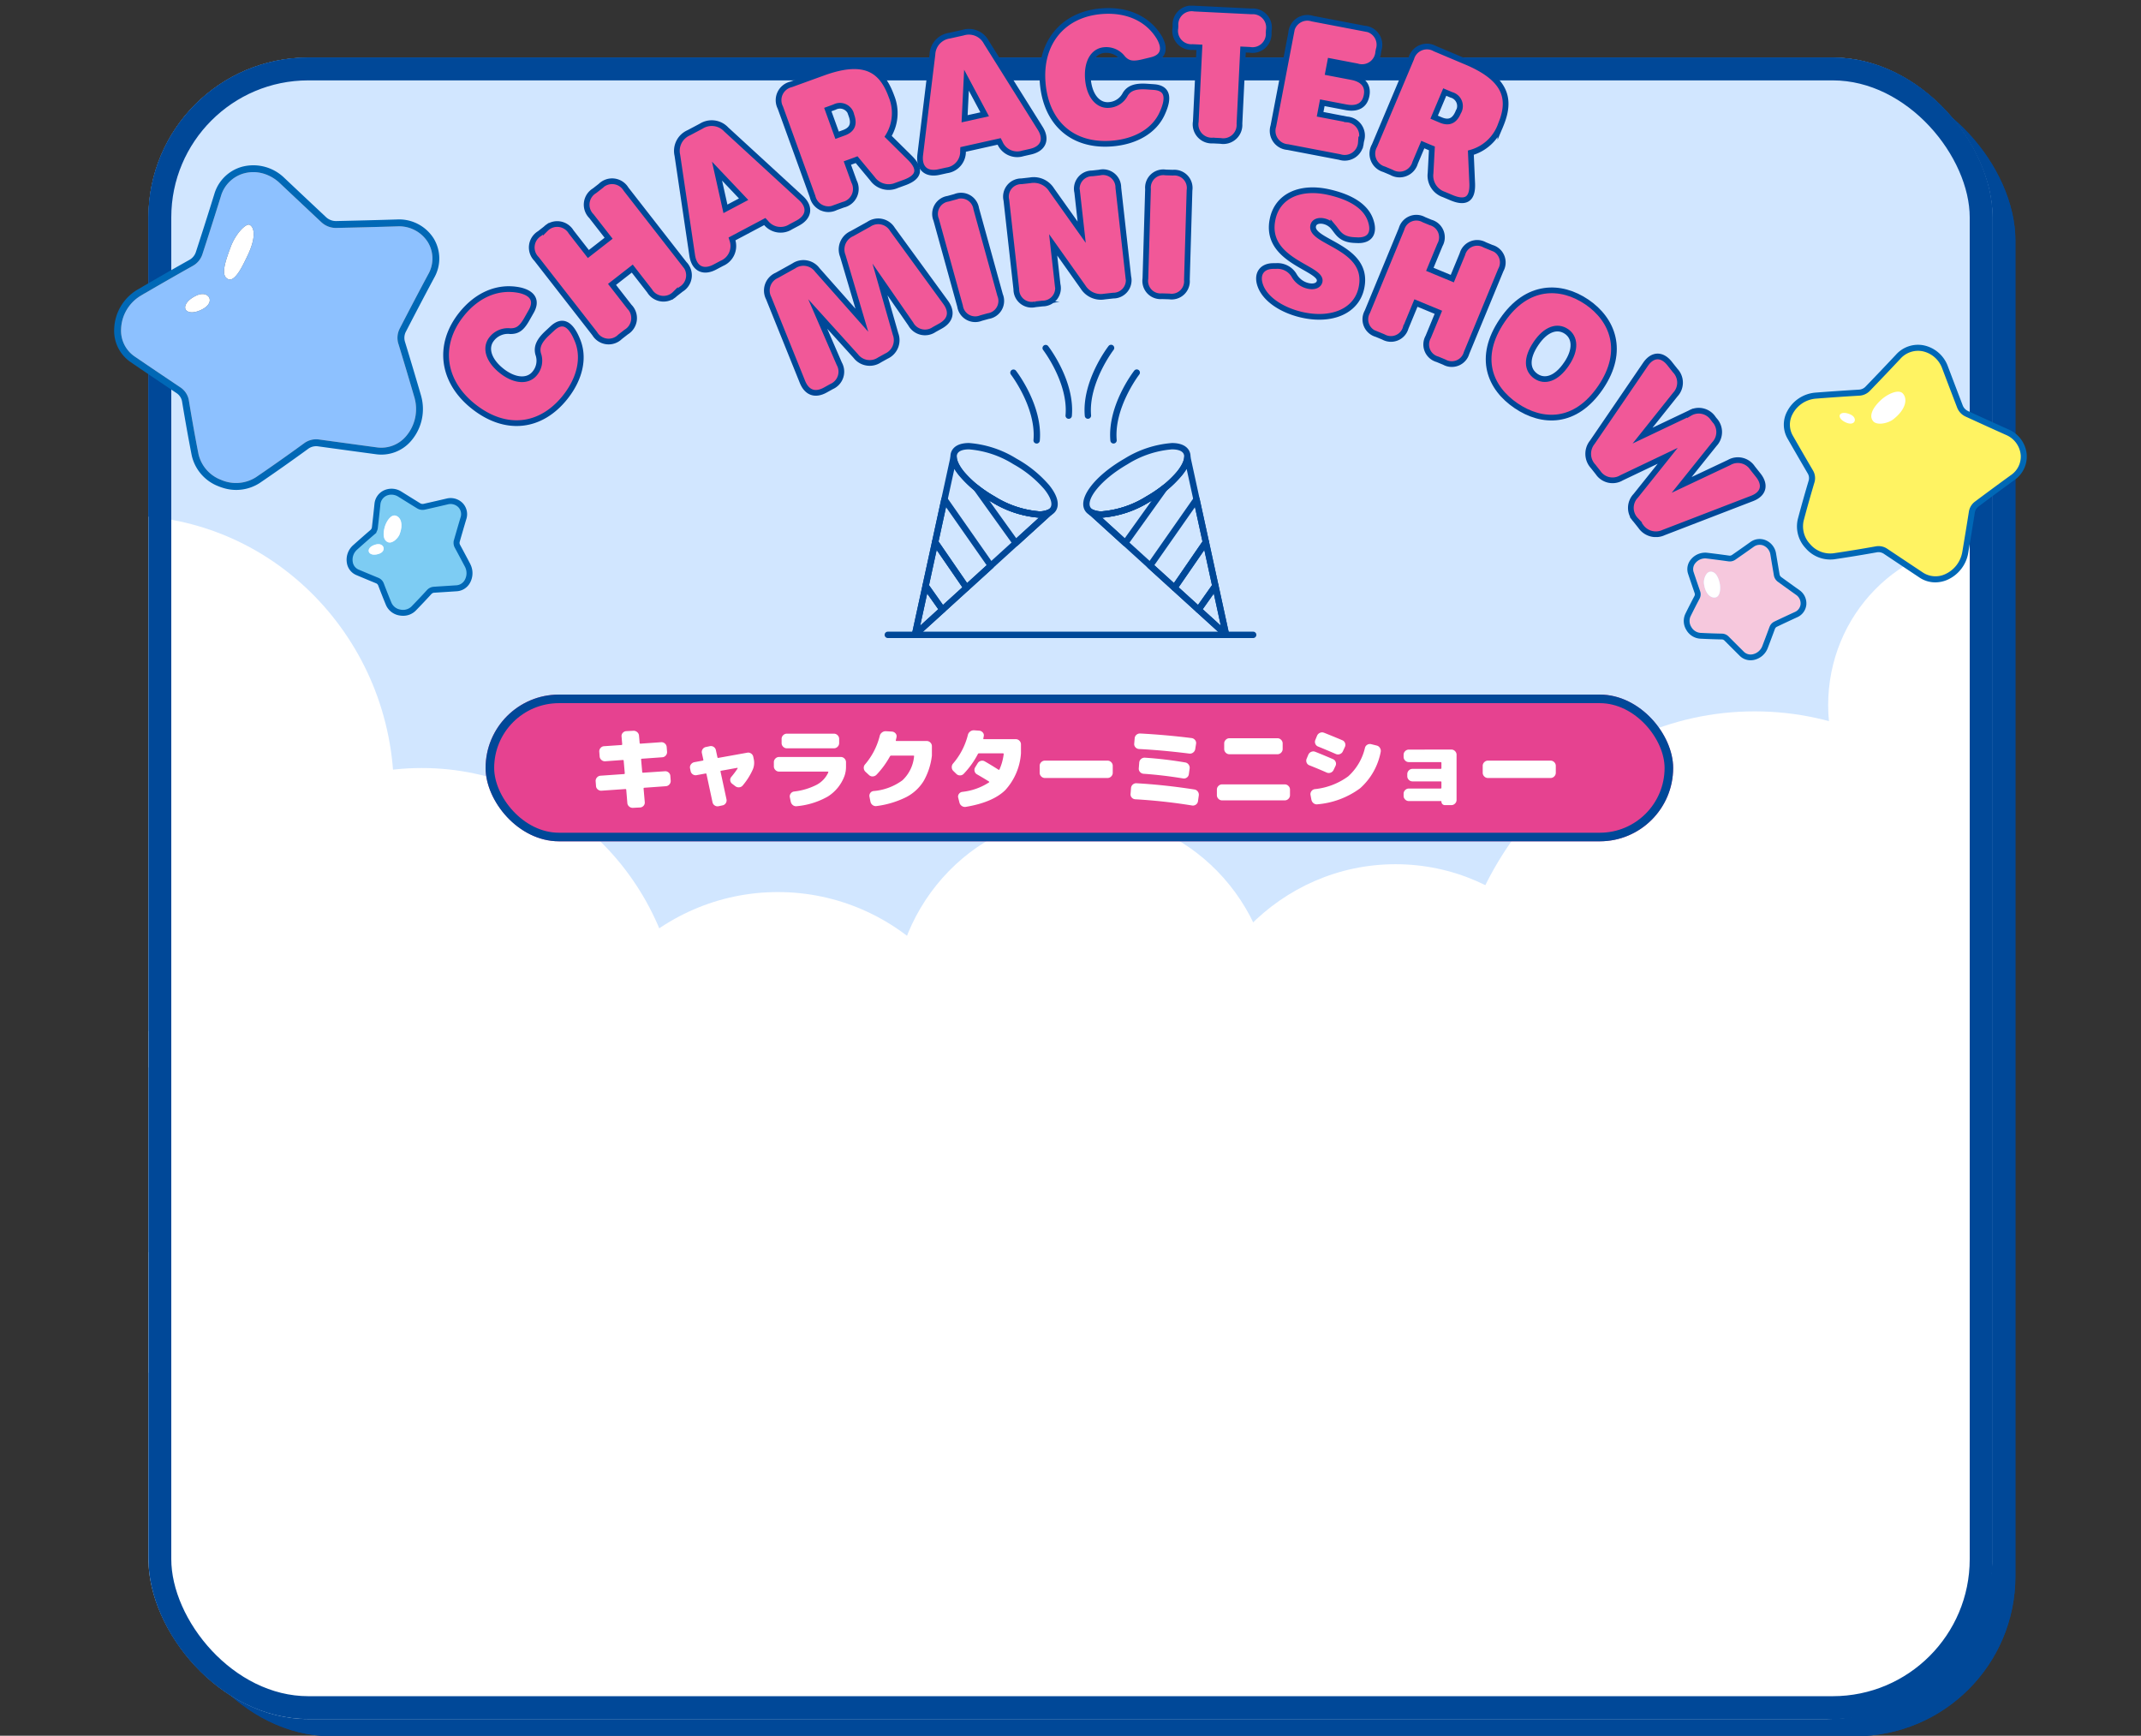 <svg xmlns="http://www.w3.org/2000/svg" xmlns:xlink="http://www.w3.org/1999/xlink" width="375" height="304" viewBox="0 0 375 304">
  <rect x="0" y="0" width="375" height="304" fill="#333333" stroke="none"/>
  <defs>
    <clipPath id="clip-path">
      <rect id="長方形_4060" data-name="長方形 4060" width="375" height="304" transform="translate(0 761)" fill="none" stroke="#707070" stroke-width="1"/>
    </clipPath>
    <clipPath id="clip-path-2">
      <rect id="長方形_3160" data-name="長方形 3160" width="322" height="291" rx="28" transform="translate(0 3.008)" fill="none" stroke="#004898" stroke-width="3"/>
    </clipPath>
    <clipPath id="clip-path-3">
      <rect id="長方形_3179" data-name="長方形 3179" width="65.107" height="51.364" fill="none"/>
    </clipPath>
    <clipPath id="clip-path-4">
      <rect id="長方形_3181" data-name="長方形 3181" width="60.087" height="55.259" fill="none"/>
    </clipPath>
    <clipPath id="clip-path-5">
      <rect id="長方形_3538" data-name="長方形 3538" width="231.613" height="93.063" transform="translate(0 0)" fill="none"/>
    </clipPath>
  </defs>
  <g id="top_conts02_sp" transform="translate(0 -761)" clip-path="url(#clip-path)">
    <g id="グループ_19033" data-name="グループ 19033" transform="translate(0 0.08)">
      <g id="長方形_3430" data-name="長方形 3430" transform="translate(30 774.998)" fill="#004898" stroke="#004898" stroke-width="3">
        <rect width="323" height="290" rx="28" stroke="none"/>
        <rect x="1.5" y="1.5" width="320" height="287" rx="26.5" fill="none"/>
      </g>
      <g id="長方形_3157" data-name="長方形 3157" transform="translate(26 770.998)" fill="#d1e6ff" stroke="#004898" stroke-width="3">
        <rect width="323" height="290" rx="28" stroke="none"/>
        <rect x="1.5" y="1.5" width="320" height="287" rx="26.5" fill="none"/>
      </g>
      <g id="マスクグループ_2038" data-name="マスクグループ 2038" transform="translate(26 767.989)" clip-path="url(#clip-path-2)">
        <g id="グループ_16602" data-name="グループ 16602" transform="translate(-51.442 83.225)">
          <path id="パス_14401" data-name="パス 14401" d="M94.431,638.982c0,26.748-21.139,48.432-47.216,48.432S0,665.73,0,638.982,21.139,590.55,47.216,590.55s47.216,21.684,47.216,48.432" transform="translate(0 -590.55)" fill="#fff"/>
          <path id="パス_14402" data-name="パス 14402" d="M183.261,710.914c0,25.639-20.263,46.424-45.258,46.424s-45.258-20.785-45.258-46.424S113.008,664.491,138,664.491s45.258,20.785,45.258,46.423" transform="translate(-38.672 -620.271)" fill="#fff"/>
          <path id="パス_14403" data-name="パス 14403" d="M148.873,763.419c0,23.113-18.266,41.85-40.8,41.85s-40.8-18.737-40.8-41.85,18.266-41.85,40.8-41.85,40.8,18.737,40.8,41.85" transform="translate(-28.051 -643.213)" fill="#fff"/>
          <path id="パス_14404" data-name="パス 14404" d="M375.257,788.813c0,23.113-18.266,41.85-40.8,41.85s-40.8-18.737-40.8-41.85,18.266-41.85,40.8-41.85,40.8,18.737,40.8,41.85" transform="translate(-122.446 -653.421)" fill="#fff"/>
          <path id="パス_14405" data-name="パス 14405" d="M256.392,793.676c0,23.113-18.266,41.85-40.8,41.85s-40.8-18.737-40.8-41.85,18.266-41.85,40.8-41.85,40.8,18.737,40.8,41.85" transform="translate(-72.883 -655.375)" fill="#fff"/>
          <path id="パス_14406" data-name="パス 14406" d="M288.147,739.765c0,21.509-17,38.946-37.968,38.946s-37.968-17.437-37.968-38.946,17-38.946,37.968-38.946,37.968,17.437,37.968,38.946" transform="translate(-88.485 -634.873)" fill="#fff"/>
          <path id="パス_14407" data-name="パス 14407" d="M378.476,712.122c0,18.846-14.894,34.124-33.267,34.124s-33.268-15.278-33.268-34.124S326.836,678,345.209,678s33.267,15.278,33.267,34.124" transform="translate(-130.069 -625.7)" fill="#fff"/>
          <path id="パス_14408" data-name="パス 14408" d="M585.98,705.2c0,31.645-23.9,57.3-53.388,57.3S479.2,736.847,479.2,705.2s23.9-57.3,53.388-57.3,53.388,25.653,53.388,57.3" transform="translate(-199.812 -613.604)" fill="#fff"/>
          <path id="パス_18153" data-name="パス 18153" d="M865.148,719.11c0,39.325-86.4,71.206-192.973,71.206S479.2,758.435,479.2,719.11,565.6,647.9,672.176,647.9s192.973,31.88,192.973,71.206" transform="translate(-461.945 -549.593)" fill="#fff"/>
          <path id="パス_14409" data-name="パス 14409" d="M473.221,729.906c0,20.568-16.255,37.242-36.307,37.242s-36.307-16.674-36.307-37.242,16.255-37.242,36.307-37.242,36.307,16.674,36.307,37.242" transform="translate(-167.04 -631.595)" fill="#fff"/>
          <path id="パス_14410" data-name="パス 14410" d="M471.267,803.531c0,23.165-18.307,41.944-40.89,41.944s-40.89-18.779-40.89-41.944,18.307-41.943,40.89-41.943,40.89,18.779,40.89,41.943" transform="translate(-162.403 -659.299)" fill="#fff"/>
          <path id="パス_14411" data-name="パス 14411" d="M648.459,626.888c0,15.753-12.45,28.522-27.806,28.522s-27.807-12.77-27.807-28.522,12.449-28.523,27.807-28.523,27.806,12.77,27.806,28.523" transform="translate(-247.198 -593.691)" fill="#fff"/>
        </g>
      </g>
      <g id="長方形_3159" data-name="長方形 3159" transform="translate(26 770.998)" fill="none" stroke="#004898" stroke-width="4">
        <rect width="323" height="291" rx="28" stroke="none"/>
        <rect x="2" y="2" width="319" height="287" rx="26" fill="none"/>
      </g>
      <g id="長方形_3429" data-name="長方形 3429" transform="translate(85.055 882.573)" fill="#e64290" stroke="#004898" stroke-width="1.5">
        <rect width="208" height="25.694" rx="12.847" stroke="none"/>
        <rect x="0.75" y="0.75" width="206.5" height="24.194" rx="12.097" fill="none"/>
      </g>
      <path id="パス_20671" data-name="パス 20671" d="M-71.088-4.592l.064.832a.886.886,0,0,1-.232.648.9.9,0,0,1-.616.312l-3.776.272q-.128,0-.128.144l.208,2.368a.821.821,0,0,1-.208.64.884.884,0,0,1-.608.3l-1.248.064A.935.935,0,0,1-78.3.76a.888.888,0,0,1-.32-.616l-.192-2.32q0-.128-.16-.128l-4.16.288a.881.881,0,0,1-.664-.216.822.822,0,0,1-.312-.616l-.064-.832a.886.886,0,0,1,.232-.648.9.9,0,0,1,.616-.312l4.128-.288q.128,0,.128-.144l-.192-2.192q0-.128-.144-.128l-3.1.224A.886.886,0,0,1-83.16-7.4a.9.9,0,0,1-.312-.616l-.064-.816a.867.867,0,0,1,.224-.664.847.847,0,0,1,.624-.312l3.04-.208q.128,0,.128-.144l-.112-1.344a.821.821,0,0,1,.208-.64.884.884,0,0,1,.608-.3l1.248-.064a.935.935,0,0,1,.672.232.888.888,0,0,1,.32.616l.112,1.28q0,.128.144.128l3.632-.256a.886.886,0,0,1,.648.232.9.9,0,0,1,.312.616l.064.816a.867.867,0,0,1-.224.664.847.847,0,0,1-.624.312l-3.584.256q-.112,0-.112.144l.192,2.176q0,.128.144.128l3.824-.256a.856.856,0,0,1,.656.216A.831.831,0,0,1-71.088-4.592ZM-56.56-7.936l.1.48a2.977,2.977,0,0,1-.192,1.744,11.814,11.814,0,0,1-1.76,2.784.874.874,0,0,1-.624.32.947.947,0,0,1-.688-.208l-.544-.416a.828.828,0,0,1-.328-.584.785.785,0,0,1,.2-.632A14.7,14.7,0,0,0-59.3-5.92q.032-.08-.064-.1l-2.832.512a.117.117,0,0,0-.1.16l1.04,4.832a.871.871,0,0,1-.12.68.867.867,0,0,1-.568.392L-62.624.7a.871.871,0,0,1-.68-.12A.867.867,0,0,1-63.7.016l-1.056-4.928a.13.13,0,0,0-.176-.112l-1.568.288a.862.862,0,0,1-.672-.152.874.874,0,0,1-.368-.584l-.1-.48a.846.846,0,0,1,.16-.672.968.968,0,0,1,.592-.384l1.472-.272q.128-.032.112-.144l-.256-1.168a.871.871,0,0,1,.12-.68.867.867,0,0,1,.568-.392l.688-.144a.871.871,0,0,1,.68.12.867.867,0,0,1,.392.568l.272,1.248q.032.144.16.112l5.072-.912a.862.862,0,0,1,.672.152A.874.874,0,0,1-56.56-7.936Zm15.328.016a.876.876,0,0,1,.64.272.876.876,0,0,1,.272.64v.736a4.755,4.755,0,0,1-.3,1.76,7.224,7.224,0,0,1-2.888,3.52A13.451,13.451,0,0,1-48.944.7a.883.883,0,0,1-.68-.184A1.021,1.021,0,0,1-50-.1l-.16-.768A.819.819,0,0,1-50-1.52a.844.844,0,0,1,.592-.352,11.446,11.446,0,0,0,3.96-1.184,4.616,4.616,0,0,0,2.024-2.16.121.121,0,0,0-.008-.1A.077.077,0,0,0-43.5-5.36h-8.544a.876.876,0,0,1-.64-.272.876.876,0,0,1-.272-.64v-.736a.876.876,0,0,1,.272-.64.876.876,0,0,1,.64-.272ZM-50.688-12h8.256a.876.876,0,0,1,.64.272.876.876,0,0,1,.272.64v.736a.876.876,0,0,1-.272.64.876.876,0,0,1-.64.272h-8.256a.876.876,0,0,1-.64-.272.876.876,0,0,1-.272-.64v-.736a.876.876,0,0,1,.272-.64A.876.876,0,0,1-50.688-12Zm24.5,1.28a.876.876,0,0,1,.64.272.876.876,0,0,1,.272.64V-8.16A11.668,11.668,0,0,1-26.728-3.7,7.779,7.779,0,0,1-29.776-.888,16.339,16.339,0,0,1-34.944.672a.9.9,0,0,1-.7-.16.958.958,0,0,1-.392-.592l-.176-.88a.846.846,0,0,1,.136-.648.774.774,0,0,1,.568-.344A9.908,9.908,0,0,0-30.432-3.84,6.563,6.563,0,0,0-28.4-8.016q.032-.144-.112-.144h-3.9a.239.239,0,0,0-.208.128,15.411,15.411,0,0,1-2.352,3.216.978.978,0,0,1-.648.3.88.88,0,0,1-.664-.232l-.624-.576a.943.943,0,0,1-.3-.624.871.871,0,0,1,.208-.656A12.218,12.218,0,0,0-34.416-11.6a1.023,1.023,0,0,1,.392-.608,1.039,1.039,0,0,1,.7-.224l1.056.064a.9.9,0,0,1,.616.312.718.718,0,0,1,.184.632q-.032.192-.128.576-.032.128.112.128Zm15.6-.32a.876.876,0,0,1,.64.272.876.876,0,0,1,.272.64V-8.56A10.619,10.619,0,0,1-12.44-2.1Q-14.64.032-19.328.816a.939.939,0,0,1-.7-.152A.984.984,0,0,1-20.448.08l-.224-.88a.78.78,0,0,1,.128-.648.855.855,0,0,1,.576-.36,10.621,10.621,0,0,0,4.7-1.664.064.064,0,0,0,.032-.064.109.109,0,0,0-.032-.08q-.944-.592-2.112-1.264a.833.833,0,0,1-.416-.544.863.863,0,0,1,.1-.688l.432-.7a.921.921,0,0,1,.56-.424.84.84,0,0,1,.688.088q1.072.608,2.4,1.456.128.064.176-.048A9.3,9.3,0,0,0-12.7-8.432a.077.077,0,0,0-.032-.088.15.15,0,0,0-.1-.04h-4.192a.208.208,0,0,0-.192.112A15.012,15.012,0,0,1-19.7-4.976a.86.86,0,0,1-.632.28.884.884,0,0,1-.648-.248l-.528-.512a.9.9,0,0,1-.288-.64.952.952,0,0,1,.224-.672,12.218,12.218,0,0,0,2.592-4.992,1.023,1.023,0,0,1,.392-.608,1.039,1.039,0,0,1,.7-.224l.9.064a.9.9,0,0,1,.616.312.718.718,0,0,1,.184.632l-.08.4q-.032.144.1.144ZM5.488-7.28a.876.876,0,0,1,.64.272.876.876,0,0,1,.272.64v1.216a.876.876,0,0,1-.272.64.876.876,0,0,1-.64.272H-5.488a.876.876,0,0,1-.64-.272.876.876,0,0,1-.272-.64V-6.368a.876.876,0,0,1,.272-.64.876.876,0,0,1,.64-.272ZM20.72-2.224a.874.874,0,0,1,.584.368.917.917,0,0,1,.168.672L21.328-.176a.837.837,0,0,1-.36.592.869.869,0,0,1-.68.16A96.438,96.438,0,0,0,10.336-.512a.884.884,0,0,1-.608-.3.821.821,0,0,1-.208-.64L9.6-2.464A.9.9,0,0,1,9.92-3.1a.879.879,0,0,1,.672-.216Q15.472-3.04,20.72-2.224ZM19.1-6.96a.894.894,0,0,1,.592.376.924.924,0,0,1,.176.68L19.728-4.9a.818.818,0,0,1-.352.584.862.862,0,0,1-.672.152q-3.488-.576-6.912-.816a.9.9,0,0,1-.616-.312.832.832,0,0,1-.216-.648l.08-1.008a.888.888,0,0,1,.32-.616.913.913,0,0,1,.656-.232A68.488,68.488,0,0,1,19.1-6.96ZM20.848-9.3a.933.933,0,0,1-.368.6.882.882,0,0,1-.672.184q-4.736-.592-8.816-.8a.913.913,0,0,1-.616-.3.808.808,0,0,1-.216-.64l.08-.928a.886.886,0,0,1,.312-.624.925.925,0,0,1,.664-.224q4.512.24,8.992.8a.91.91,0,0,1,.608.344.8.8,0,0,1,.176.664Zm5.984-1.9h8.416a.876.876,0,0,1,.64.272.876.876,0,0,1,.272.64v.976a.876.876,0,0,1-.272.64.876.876,0,0,1-.64.272H26.832a.876.876,0,0,1-.64-.272.876.876,0,0,1-.272-.64v-.976a.876.876,0,0,1,.272-.64A.876.876,0,0,1,26.832-11.2Zm9.7,8.08a.876.876,0,0,1,.64.272.876.876,0,0,1,.272.64v.976a.876.876,0,0,1-.272.64.876.876,0,0,1-.64.272H25.552a.876.876,0,0,1-.64-.272.876.876,0,0,1-.272-.64v-.976a.876.876,0,0,1,.272-.64.876.876,0,0,1,.64-.272ZM52.64-9.92a.906.906,0,0,1,.568.432.941.941,0,0,1,.12.7A11.351,11.351,0,0,1,49.72-2.432a14.653,14.653,0,0,1-7.464,2.8.883.883,0,0,1-.68-.184,1.014,1.014,0,0,1-.376-.6l-.16-.848a.835.835,0,0,1,.152-.656.874.874,0,0,1,.584-.368,11.956,11.956,0,0,0,5.864-2.24A9.673,9.673,0,0,0,50.576-9.52.855.855,0,0,1,51-10.072a.872.872,0,0,1,.68-.088ZM45.088-5.664a.9.9,0,0,1-.52.488.894.894,0,0,1-.712-.024q-1.376-.608-3.024-1.264a.818.818,0,0,1-.48-.488.884.884,0,0,1,.016-.68l.288-.688a.966.966,0,0,1,.512-.5.874.874,0,0,1,.7-.008q1.456.576,3.088,1.28a.845.845,0,0,1,.488.5.837.837,0,0,1-.024.688Zm-1.68-6.5q1.888.752,3.2,1.312a.818.818,0,0,1,.48.5.858.858,0,0,1-.032.688L46.7-8.9a.909.909,0,0,1-.512.472.92.92,0,0,1-.7-.008q-1.424-.624-3.12-1.312a.848.848,0,0,1-.488-.48.881.881,0,0,1,.008-.688l.3-.736a.966.966,0,0,1,.512-.5A.874.874,0,0,1,43.408-12.16Zm22.3,2.944a.876.876,0,0,1,.64.272.876.876,0,0,1,.272.64V-.4a.876.876,0,0,1-.272.64.876.876,0,0,1-.64.272H64.576a.587.587,0,0,1-.432-.176A.587.587,0,0,1,63.968-.1a.085.085,0,0,0-.1-.1H58.256a.876.876,0,0,1-.64-.272.876.876,0,0,1-.272-.64v-.368a.876.876,0,0,1,.272-.64.876.876,0,0,1,.64-.272H63.84q.128,0,.128-.144V-3.5q0-.144-.128-.144H58.9a.876.876,0,0,1-.64-.272.876.876,0,0,1-.272-.64v-.368a.876.876,0,0,1,.272-.64.876.876,0,0,1,.64-.272H63.84q.128,0,.128-.144v-.9q0-.144-.128-.144H58.256a.876.876,0,0,1-.64-.272.876.876,0,0,1-.272-.64V-8.3a.876.876,0,0,1,.272-.64.876.876,0,0,1,.64-.272ZM83.088-7.28a.876.876,0,0,1,.64.272.876.876,0,0,1,.272.64v1.216a.876.876,0,0,1-.272.64.876.876,0,0,1-.64.272H72.112a.876.876,0,0,1-.64-.272.876.876,0,0,1-.272-.64V-6.368a.876.876,0,0,1,.272-.64.876.876,0,0,1,.64-.272Z" transform="translate(188.5 901.42)" fill="#fff"/>
      <g id="グループ_17619" data-name="グループ 17619" transform="translate(154.946 821.303)">
        <g id="グループ_16639" data-name="グループ 16639" transform="translate(0 0)" clip-path="url(#clip-path-3)">
          <path id="パス_14946" data-name="パス 14946" d="M6.977,58.033a.557.557,0,0,1-.543-.675L13.2,26.293a.556.556,0,0,1,1.1.091c.081,1.561,2.391,4.427,6.651,6.885a17.27,17.27,0,0,0,7.772,2.6,3.434,3.434,0,0,0,1.52-.284.556.556,0,0,1,.626.908L7.352,57.888a.552.552,0,0,1-.375.145m6.9-29.595L7.892,55.892,28.68,36.98A18.454,18.454,0,0,1,20.4,34.234a18.229,18.229,0,0,1-6.522-5.8" transform="translate(-1.663 -6.698)" fill="#004898"/>
          <path id="パス_14947" data-name="パス 14947" d="M31.091,36.3h0a18.394,18.394,0,0,1-8.332-2.746,20.946,20.946,0,0,1-5.7-4.623C15.636,27.172,15.2,25.6,15.832,24.5c.336-.582,1.125-1.277,2.974-1.277a18.405,18.405,0,0,1,8.333,2.746,20.961,20.961,0,0,1,5.7,4.624c1.424,1.758,1.86,3.331,1.225,4.427-.336.583-1.126,1.277-2.971,1.277M18.806,24.338c-1.028,0-1.741.256-2.009.72-.376.651.047,1.836,1.129,3.171a19.816,19.816,0,0,0,5.39,4.359,17.306,17.306,0,0,0,7.776,2.6c1.026,0,1.74-.256,2.009-.721.376-.651-.046-1.836-1.127-3.17a19.829,19.829,0,0,0-5.39-4.359,17.287,17.287,0,0,0-7.777-2.6" transform="translate(-4.028 -6.016)" fill="#004898"/>
          <path id="パス_14948" data-name="パス 14948" d="M6.977,65.9a.542.542,0,0,1-.278-.075.556.556,0,0,1-.265-.6L8.3,56.676a.556.556,0,0,1,1-.2l2.951,4.173a.557.557,0,0,1-.08.733L7.352,65.756a.552.552,0,0,1-.375.145m2.138-7.756L7.892,63.762l3.161-2.876Z" transform="translate(-1.663 -14.567)" fill="#004898"/>
          <path id="パス_14949" data-name="パス 14949" d="M12.442,58.847a.544.544,0,0,1-.06,0,.556.556,0,0,1-.394-.232L9.036,54.439A.554.554,0,0,1,8.947,54l1.669-7.659a.556.556,0,0,1,1-.2l5.5,7.994a.557.557,0,0,1-.084.727L12.817,58.7a.556.556,0,0,1-.375.145M10.086,54l2.447,3.459,3.392-3.087-4.5-6.534Z" transform="translate(-2.314 -11.89)" fill="#004898"/>
          <path id="パス_14950" data-name="パス 14950" d="M17.242,52.39c-.021,0-.042,0-.064,0a.553.553,0,0,1-.394-.237l-5.5-7.994a.557.557,0,0,1-.084-.433l1.629-7.493a.556.556,0,0,1,1-.2l8.126,11.615a.557.557,0,0,1-.082.731l-4.256,3.872a.56.56,0,0,1-.375.144m-4.9-8.667,5,7.27,3.423-3.114-7.114-10.17Z" transform="translate(-2.898 -9.271)" fill="#004898"/>
          <path id="パス_14951" data-name="パス 14951" d="M28.361,43.83a.508.508,0,0,1-.057,0,.557.557,0,0,1-.394-.228L20.942,33.89a.556.556,0,0,1,.8-.761,23.877,23.877,0,0,0,2.947,1.992,17.271,17.271,0,0,0,7.774,2.6,3.431,3.431,0,0,0,1.519-.285.557.557,0,0,1,.627.908l-5.869,5.34a.555.555,0,0,1-.376.145m-4.649-7.988,4.738,6.6,3.965-3.609a18.457,18.457,0,0,1-8.285-2.746q-.21-.121-.418-.245" transform="translate(-5.397 -8.55)" fill="#004898"/>
          <path id="パス_14952" data-name="パス 14952" d="M72.277,58.032a.551.551,0,0,1-.374-.144l-23.526-21.4A.557.557,0,0,1,49,35.583a3.425,3.425,0,0,0,1.519.285,17.312,17.312,0,0,0,7.778-2.6c4.253-2.454,6.565-5.322,6.65-6.887a.557.557,0,0,1,1.1-.088L72.82,57.358a.555.555,0,0,1-.543.674M50.569,36.979,71.362,55.891,65.379,28.435a18.215,18.215,0,0,1-6.521,5.8,18.5,18.5,0,0,1-8.289,2.746" transform="translate(-12.484 -6.697)" fill="#004898"/>
          <path id="パス_14953" data-name="パス 14953" d="M50.2,36.3c-1.848,0-2.637-.7-2.973-1.277-1.247-2.163,1.731-6.053,6.927-9.051a18.384,18.384,0,0,1,8.329-2.746c1.848,0,2.637.7,2.974,1.277.634,1.1.2,2.67-1.227,4.428a20.946,20.946,0,0,1-5.7,4.623A18.4,18.4,0,0,1,50.2,36.3M62.485,24.338a17.263,17.263,0,0,0-7.773,2.6c-4.8,2.769-7.291,6.191-6.52,7.529.267.465.982.721,2.009.721a17.3,17.3,0,0,0,7.777-2.6,19.818,19.818,0,0,0,5.39-4.359c1.082-1.335,1.5-2.519,1.127-3.17-.268-.465-.983-.721-2.01-.721" transform="translate(-12.16 -6.016)" fill="#004898"/>
          <path id="パス_14954" data-name="パス 14954" d="M78.817,65.9a.552.552,0,0,1-.374-.145l-4.814-4.378a.555.555,0,0,1-.081-.732L76.5,56.473a.557.557,0,0,1,1,.2l1.854,8.5a.586.586,0,0,1,.027.173.556.556,0,0,1-.556.556Zm-4.076-5.016L77.9,63.762l-1.225-5.615Z" transform="translate(-19.024 -14.567)" fill="#004898"/>
          <path id="パス_14955" data-name="パス 14955" d="M72.53,58.847a.556.556,0,0,1-.375-.145l-4.215-3.838a.556.556,0,0,1-.084-.727l5.5-7.994a.556.556,0,0,1,1,.2L76.022,54a.553.553,0,0,1-.09.439l-2.948,4.174a.559.559,0,0,1-.395.232.523.523,0,0,1-.06,0m-3.483-4.479,3.391,3.087L74.882,54l-1.34-6.162Z" transform="translate(-17.551 -11.89)" fill="#004898"/>
          <path id="パス_14956" data-name="パス 14956" d="M66.824,52.39a.558.558,0,0,1-.374-.144l-4.262-3.872a.556.556,0,0,1-.081-.731L70.23,36.028a.556.556,0,0,1,1,.2l1.635,7.493a.559.559,0,0,1-.085.434l-5.5,7.994a.554.554,0,0,1-.393.237.645.645,0,0,1-.064,0M63.3,47.879l3.428,3.114,5-7.27-1.312-6.016Z" transform="translate(-16.061 -9.271)" fill="#004898"/>
          <path id="パス_14957" data-name="パス 14957" d="M54.626,43.83a.556.556,0,0,1-.374-.144l-5.875-5.341A.557.557,0,0,1,49,37.436a3.427,3.427,0,0,0,1.519.285,17.3,17.3,0,0,0,7.778-2.6,24.08,24.08,0,0,0,2.939-1.991.556.556,0,0,1,.8.76L55.078,43.6a.558.558,0,0,1-.393.229.526.526,0,0,1-.059,0m-4.056-5,3.968,3.609,4.732-6.6c-.136.082-.274.163-.412.243a18.482,18.482,0,0,1-8.288,2.746" transform="translate(-12.484 -8.55)" fill="#004898"/>
          <path id="パス_14958" data-name="パス 14958" d="M34.318,18.816l-.048,0a.554.554,0,0,1-.505-.6c.493-5.648-3.894-11.4-3.938-11.46a.557.557,0,1,1,.882-.68c.192.247,4.7,6.152,4.164,12.237a.556.556,0,0,1-.554.508" transform="translate(-7.696 -1.517)" fill="#004898"/>
          <path id="パス_14959" data-name="パス 14959" d="M53.9,18.816a.557.557,0,0,1-.554-.508c-.537-6.086,3.97-11.99,4.163-12.237a.557.557,0,1,1,.881.68c-.045.058-4.434,5.812-3.935,11.46a.556.556,0,0,1-.505.6l-.05,0" transform="translate(-13.807 -1.517)" fill="#004898"/>
          <path id="パス_14960" data-name="パス 14960" d="M47.849,12.966a.556.556,0,0,1-.554-.508C46.761,6.373,51.269.465,51.461.216a.556.556,0,1,1,.88.68C52.3.954,47.908,6.715,48.4,12.362a.557.557,0,0,1-.506.6l-.049,0" transform="translate(-12.239 0)" fill="#004898"/>
          <path id="パス_14961" data-name="パス 14961" d="M41.9,12.966l-.049,0a.557.557,0,0,1-.506-.6C41.846,6.706,37.457.954,37.412.9a.557.557,0,0,1,.881-.68c.193.249,4.7,6.158,4.162,12.243a.556.556,0,0,1-.554.508" transform="translate(-9.661 0)" fill="#004898"/>
          <path id="パス_14962" data-name="パス 14962" d="M64.55,68.93H.556a.556.556,0,0,1,0-1.113H64.55a.556.556,0,0,1,0,1.113" transform="translate(0 -17.566)" fill="#004898"/>
        </g>
      </g>
      <g id="グループ_17620" data-name="グループ 17620" transform="translate(294.913 821.303)">
        <g id="グループ_16643" data-name="グループ 16643" transform="translate(0 0)" clip-path="url(#clip-path-4)">
          <path id="パス_14971" data-name="パス 14971" d="M73.114,20.271A3.941,3.941,0,0,0,70.719,17.1c-2.373-1.062-4.743-2.142-7.1-3.224A3.169,3.169,0,0,1,62,12.134Q60.689,8.724,59.39,5.293a4.393,4.393,0,0,0-3.221-2.826,3.836,3.836,0,0,0-3.593,1.216l0,0c-1.751,1.867-3.544,3.75-5.358,5.631a3.06,3.06,0,0,1-2.02.935c-2.511.147-5.093.324-7.676.526a4.752,4.752,0,0,0-3.778,2.51,3.578,3.578,0,0,0,.01,3.5q1.732,3.026,3.561,6.152a2.92,2.92,0,0,1,.263,2.3c-.71,2.393-1.325,4.574-1.88,6.668a4.223,4.223,0,0,0,1.052,3.843,4.335,4.335,0,0,0,3.8,1.517c2.349-.344,4.845-.752,7.416-1.212a3.241,3.241,0,0,1,.561-.049,2.953,2.953,0,0,1,1.648.492l1.21.807q2.56,1.708,5.051,3.364a3.718,3.718,0,0,0,3.587.294,4.925,4.925,0,0,0,2.866-3.654q.6-3.543,1.157-7.082a3.038,3.038,0,0,1,1.165-1.947c2.109-1.576,4.222-3.136,6.322-4.657a3.626,3.626,0,0,0,1.584-3.354M42.873,15c-2.48-.94-1.574-3.151.876-2.009,1.628.759.949,2.7-.876,2.009m8.354-.629c-.911.7-3.107,1.254-3.92.2-.786-1.023-.245-2.492,1.361-4.016,1.189-1.128,3.387-2.237,4.344-1.166s.659,3.111-1.785,4.985" transform="translate(-14.402 -1.037)" fill="#fff362" stroke="#fff362" stroke-width="1"/>
          <path id="パス_14972" data-name="パス 14972" d="M73.426,19.1a5.28,5.28,0,0,0-3.189-4.275c-2.372-1.061-4.737-2.141-7.095-3.221a1.8,1.8,0,0,1-.919-.992q-1.3-3.405-2.6-6.837A5.741,5.741,0,0,0,55.389.1a5.167,5.167,0,0,0-4.845,1.624C48.8,3.582,47.01,5.46,45.2,7.336a1.723,1.723,0,0,1-1.123.522c-2.518.149-5.109.326-7.708.528A6.126,6.126,0,0,0,31.5,11.624a4.9,4.9,0,0,0,.038,4.8c1.155,2.019,2.348,4.075,3.565,6.16a1.562,1.562,0,0,1,.133,1.228c-.714,2.406-1.333,4.6-1.891,6.708a5.572,5.572,0,0,0,1.35,5.093A5.69,5.69,0,0,0,39.7,37.575c2.366-.347,4.877-.757,7.46-1.219a1.663,1.663,0,0,1,1.217.235l1.21.807q2.563,1.71,5.051,3.364a4.949,4.949,0,0,0,2.779.852,5.353,5.353,0,0,0,2.092-.436,6.3,6.3,0,0,0,3.675-4.672q.6-3.559,1.159-7.1a1.667,1.667,0,0,1,.638-1.069c2.1-1.573,4.21-3.128,6.3-4.643A5.015,5.015,0,0,0,73.426,19.1M63,29.191q-.553,3.537-1.157,7.082a4.926,4.926,0,0,1-2.865,3.654,3.72,3.72,0,0,1-3.588-.294q-2.486-1.65-5.051-3.364l-1.21-.807a2.955,2.955,0,0,0-1.649-.492,3.186,3.186,0,0,0-.561.049c-2.571.46-5.067.867-7.415,1.211a4.334,4.334,0,0,1-3.8-1.517,4.224,4.224,0,0,1-1.052-3.843c.554-2.094,1.169-4.274,1.88-6.667a2.922,2.922,0,0,0-.262-2.3q-1.822-3.122-3.561-6.151a3.577,3.577,0,0,1-.009-3.5A4.753,4.753,0,0,1,36.481,9.74c2.583-.2,5.166-.378,7.676-.525a3.06,3.06,0,0,0,2.02-.935c1.814-1.881,3.607-3.764,5.358-5.631l0,0A3.836,3.836,0,0,1,55.131,1.43a4.393,4.393,0,0,1,3.221,2.826q1.294,3.43,2.605,6.84a3.168,3.168,0,0,0,1.621,1.741c2.36,1.081,4.73,2.162,7.1,3.224a3.941,3.941,0,0,1,2.395,3.173,3.626,3.626,0,0,1-1.584,3.354c-2.1,1.521-4.213,3.08-6.322,4.657A3.038,3.038,0,0,0,63,29.191" transform="translate(-13.364 0)" fill="#0068b6"/>
          <path id="パス_14973" data-name="パス 14973" d="M59.086,15.552c-1.606,1.524-2.147,2.993-1.361,4.016.813,1.058,3.01.5,3.92-.2,2.444-1.874,2.741-3.916,1.785-4.986s-3.155.039-4.344,1.166" transform="translate(-24.82 -6.036)" fill="#fff"/>
          <path id="パス_14974" data-name="パス 14974" d="M49.936,20.826c-2.45-1.142-3.356,1.069-.876,2.008,1.825.691,2.5-1.25.876-2.008" transform="translate(-20.589 -8.872)" fill="#fff"/>
          <path id="パス_14975" data-name="パス 14975" d="M20.216,73.519a1.661,1.661,0,0,0,1.015-1.363,1.815,1.815,0,0,0-.8-1.648q-1.6-1.135-3.184-2.289a1.758,1.758,0,0,1-.694-1.123l-.03-.181q-.292-1.718-.579-3.448a2.043,2.043,0,0,0-1.208-1.584,1.765,1.765,0,0,0-1.731.226l0,0c-1.047.748-2.117,1.5-3.2,2.248a1.717,1.717,0,0,1-1.206.29q-1.91-.266-3.831-.5a2.124,2.124,0,0,0-.239-.014,2.221,2.221,0,0,0-1.721.818A1.633,1.633,0,0,0,2.5,66.526c.369,1.109.756,2.238,1.149,3.382A1.637,1.637,0,0,1,3.538,71.2c-.58,1.1-1.1,2.111-1.581,3.1a1.959,1.959,0,0,0,.133,1.841,2.013,2.013,0,0,0,1.591,1.041c1.19.061,2.458.106,3.767.133a1.677,1.677,0,0,1,1.159.485l.544.544q1.08,1.08,2.132,2.128a1.687,1.687,0,0,0,1.588.454A2.311,2.311,0,0,0,14.524,79.5q.643-1.683,1.266-3.373a1.685,1.685,0,0,1,.851-.937q1.793-.855,3.576-1.674M6.338,70.967c-.839.17-1.8-.6-2.03-2.421-.085-.68.29-1.978,1.08-2.078.764-.1,1.357.625,1.658,1.91.223.953.132,2.419-.707,2.589" transform="translate(-0.773 -26.716)" fill="#f6c8dd"/>
          <path id="パス_14976" data-name="パス 14976" d="M20.248,68.908q-1.595-1.135-3.178-2.285a.738.738,0,0,1-.288-.473l-.031-.18c-.194-1.144-.389-2.293-.579-3.444a3.05,3.05,0,0,0-1.824-2.355,2.759,2.759,0,0,0-2.708.342c-1.043.745-2.108,1.494-3.184,2.239a.7.7,0,0,1-.488.119q-1.918-.269-3.855-.5a3.248,3.248,0,0,0-2.867,1.176,2.631,2.631,0,0,0-.483,2.528c.37,1.109.757,2.241,1.151,3.388a.616.616,0,0,1-.045.488C1.285,71.057.763,72.079.275,73.075a2.964,2.964,0,0,0,.169,2.8,3.023,3.023,0,0,0,2.41,1.541c1.2.062,2.482.107,3.8.134a.663.663,0,0,1,.463.187l.544.544q1.081,1.083,2.13,2.128A2.661,2.661,0,0,0,11.7,81.2a2.978,2.978,0,0,0,.6-.062A3.337,3.337,0,0,0,14.7,79.094q.648-1.7,1.272-3.389a.67.67,0,0,1,.335-.372c1.191-.567,2.382-1.126,3.561-1.666a2.684,2.684,0,0,0,1.6-2.186,2.817,2.817,0,0,0-1.219-2.572m-5.232,6.447q-.62,1.688-1.266,3.373A2.311,2.311,0,0,1,12.1,80.145a1.687,1.687,0,0,1-1.588-.454q-1.05-1.045-2.132-2.128l-.544-.545a1.679,1.679,0,0,0-1.159-.484c-1.309-.027-2.578-.071-3.767-.133a2.012,2.012,0,0,1-1.591-1.041,1.959,1.959,0,0,1-.133-1.841c.485-.985,1-2,1.581-3.1a1.637,1.637,0,0,0,.108-1.291c-.393-1.145-.78-2.273-1.149-3.382a1.631,1.631,0,0,1,.313-1.569,2.219,2.219,0,0,1,1.72-.818A2.118,2.118,0,0,1,4,63.377q1.922.231,3.831.5a1.711,1.711,0,0,0,1.206-.29c1.08-.748,2.15-1.5,3.2-2.248h0a1.764,1.764,0,0,1,1.73-.226,2.042,2.042,0,0,1,1.208,1.584q.284,1.727.579,3.447l.03.181a1.761,1.761,0,0,0,.694,1.124q1.585,1.15,3.184,2.289a1.815,1.815,0,0,1,.8,1.648,1.661,1.661,0,0,1-1.015,1.363q-1.779.815-3.576,1.673a1.69,1.69,0,0,0-.851.938" transform="translate(0 -25.941)" fill="#0068b6"/>
          <path id="パス_14977" data-name="パス 14977" d="M7.3,70.057c-.79.1-1.165,1.4-1.08,2.078.229,1.823,1.191,2.591,2.03,2.421s.93-1.636.707-2.588c-.3-1.286-.894-2.008-1.658-1.911" transform="translate(-2.686 -30.306)" fill="#fff"/>
          <path id="パス_17717" data-name="パス 17717" d="M73.114,20.271A3.941,3.941,0,0,0,70.719,17.1c-2.373-1.062-4.743-2.142-7.1-3.224A3.169,3.169,0,0,1,62,12.134Q60.689,8.724,59.39,5.293a4.393,4.393,0,0,0-3.221-2.826,3.836,3.836,0,0,0-3.593,1.216l0,0c-1.751,1.867-3.544,3.75-5.358,5.631a3.06,3.06,0,0,1-2.02.935c-2.511.147-5.093.324-7.676.526a4.752,4.752,0,0,0-3.778,2.51,3.578,3.578,0,0,0,.01,3.5q1.732,3.026,3.561,6.152a2.92,2.92,0,0,1,.263,2.3c-.71,2.393-1.325,4.574-1.88,6.668a4.223,4.223,0,0,0,1.052,3.843,4.335,4.335,0,0,0,3.8,1.517c2.349-.344,4.845-.752,7.416-1.212a3.241,3.241,0,0,1,.561-.049,2.953,2.953,0,0,1,1.648.492l1.21.807q2.56,1.708,5.051,3.364a3.718,3.718,0,0,0,3.587.294,4.925,4.925,0,0,0,2.866-3.654q.6-3.543,1.157-7.082a3.038,3.038,0,0,1,1.165-1.947c2.109-1.576,4.222-3.136,6.322-4.657a3.626,3.626,0,0,0,1.584-3.354M42.873,15c-2.48-.94-1.574-3.151.876-2.009,1.628.759.949,2.7-.876,2.009m8.354-.629c-.911.7-3.107,1.254-3.92.2-.786-1.023-.245-2.492,1.361-4.016,1.189-1.128,3.387-2.237,4.344-1.166s.659,3.111-1.785,4.985" transform="translate(-14.402 -1.037)" fill="#fff362" stroke="#fff362" stroke-width="0.6"/>
        </g>
      </g>
      <g id="グループ_17622" data-name="グループ 17622" transform="translate(20 789.858)">
        <g id="グループ_17182" data-name="グループ 17182" transform="translate(0 0)">
          <path id="パス_14963" data-name="パス 14963" d="M93.291,116.573a2.645,2.645,0,0,0,.033-2.491q-.884-1.683-1.787-3.349a1.566,1.566,0,0,1-.131-1.165c.4-1.4.789-2.74,1.163-3.985a1.954,1.954,0,0,0-.419-1.955,2.121,2.121,0,0,0-2.06-.576c-1.338.314-2.681.621-4.02.924a1.645,1.645,0,0,1-1.212-.207l-.089-.055q-1.6-.987-3.2-1.985a2.5,2.5,0,0,0-1.313-.385,2.205,2.205,0,0,0-.984.228,2.066,2.066,0,0,0-1.142,1.694v0c-.137,1.346-.287,2.713-.446,4.086a1.574,1.574,0,0,1-.537,1.017c-1.017.876-2.046,1.779-3.059,2.684a2.552,2.552,0,0,0-.794,2.3,1.926,1.926,0,0,0,1.149,1.5c1.132.479,2.293.959,3.471,1.445a1.507,1.507,0,0,1,.828.861c.467,1.229.908,2.343,1.35,3.408a2.269,2.269,0,0,0,1.7,1.3,2.326,2.326,0,0,0,2.119-.592c.884-.906,1.778-1.851,2.73-2.89a1.557,1.557,0,0,1,1.046-.511l.485-.031c1.18-.075,2.345-.149,3.486-.224a2.005,2.005,0,0,0,1.633-1.046m-15.262-4.655c-1.982.643-2.513-1.157-.45-1.661,1.37-.335,1.907,1.189.45,1.661m3.656-3.443c-.258.673-1.25,1.692-2.033,1.393-.757-.289-.949-1.253-.591-2.6.266-.994,1.078-2.31,1.941-2.051s1.375,1.448.683,3.254" transform="translate(-31.694 -43.845)" fill="#7dccf3"/>
          <path id="パス_14964" data-name="パス 14964" d="M93.4,113.295q-.888-1.691-1.792-3.36a.914.914,0,0,1-.078-.682c.4-1.4.787-2.735,1.16-3.974a2.617,2.617,0,0,0-.565-2.581,2.759,2.759,0,0,0-2.677-.764c-1.337.314-2.679.621-4.016.923a.989.989,0,0,1-.732-.127l-.089-.054q-1.6-.987-3.2-1.985a3,3,0,0,0-2.922-.187,2.7,2.7,0,0,0-1.5,2.208c-.137,1.343-.286,2.706-.445,4.076a.952.952,0,0,1-.318.6c-1.021.878-2.053,1.784-3.07,2.694a3.2,3.2,0,0,0-1,2.891,2.556,2.556,0,0,0,1.535,1.979c1.133.479,2.295.96,3.475,1.446a.863.863,0,0,1,.471.495c.469,1.235.913,2.355,1.357,3.426a2.91,2.91,0,0,0,2.174,1.685,3.276,3.276,0,0,0,.63.061,2.889,2.889,0,0,0,2.071-.833c.89-.912,1.788-1.862,2.744-2.905a.913.913,0,0,1,.612-.3l.485-.031c1.181-.074,2.346-.149,3.486-.225a2.636,2.636,0,0,0,2.152-1.37,3.294,3.294,0,0,0,.045-3.106m-5.724,4.058-.485.031a1.551,1.551,0,0,0-1.046.511c-.952,1.038-1.846,1.984-2.73,2.89a2.326,2.326,0,0,1-2.119.591,2.269,2.269,0,0,1-1.7-1.3c-.441-1.065-.883-2.179-1.35-3.408a1.506,1.506,0,0,0-.828-.862c-1.178-.485-2.339-.966-3.472-1.444a1.928,1.928,0,0,1-1.149-1.5,2.551,2.551,0,0,1,.794-2.3c1.012-.905,2.041-1.809,3.059-2.685a1.576,1.576,0,0,0,.537-1.017c.159-1.373.309-2.74.446-4.086v0a2.065,2.065,0,0,1,1.142-1.694,2.205,2.205,0,0,1,.984-.228,2.5,2.5,0,0,1,1.313.384q1.6,1,3.2,1.986l.089.054a1.642,1.642,0,0,0,1.212.207c1.339-.3,2.682-.609,4.02-.924a2.121,2.121,0,0,1,2.06.576,1.954,1.954,0,0,1,.419,1.955c-.374,1.245-.766,2.585-1.163,3.985a1.566,1.566,0,0,0,.131,1.165q.9,1.664,1.787,3.349a2.644,2.644,0,0,1-.033,2.491,2,2,0,0,1-1.632,1.046c-1.142.076-2.306.15-3.486.224" transform="translate(-31.203 -43.354)" fill="#0068b6" stroke="#0068b6" stroke-width="0.4"/>
          <path id="パス_14965" data-name="パス 14965" d="M85.3,108.155c-.864-.258-1.676,1.057-1.941,2.051-.359,1.343-.166,2.307.591,2.6.782.3,1.775-.72,2.033-1.393.692-1.805.18-3-.683-3.254" transform="translate(-35.987 -46.778)" fill="#fff"/>
          <path id="パス_14966" data-name="パス 14966" d="M79.872,117.019c-2.062.5-1.531,2.3.45,1.661,1.458-.473.921-2-.45-1.661" transform="translate(-33.988 -50.606)" fill="#fff"/>
          <path id="パス_14967" data-name="パス 14967" d="M50.6,32.725a4.072,4.072,0,0,1,.268-3.039c1.727-3.348,3.407-6.55,5-9.515a5.038,5.038,0,0,0-.06-5.151,5.466,5.466,0,0,0-4.912-2.511c-3.556.111-7.122.2-10.673.278a4.249,4.249,0,0,1-2.985-1.152l-.464-.436Q33.361,8,29.939,4.772a6.544,6.544,0,0,0-2.633-1.523A5.739,5.739,0,0,0,24.212,3.2a5.324,5.324,0,0,0-3.75,3.7v0c-1.039,3.345-2.12,6.735-3.229,10.135a4.1,4.1,0,0,1-1.9,2.319c-3,1.683-6.075,3.446-9.136,5.238a6.587,6.587,0,0,0-3.186,5.417,4.968,4.968,0,0,0,2.139,4.366c2.627,1.795,5.326,3.609,8.064,5.446a3.918,3.918,0,0,1,1.666,2.625c.553,3.354,1.1,6.408,1.674,9.335A5.855,5.855,0,0,0,20.2,55.942a6.014,6.014,0,0,0,5.659-.412c2.683-1.826,5.513-3.822,8.407-5.928a4.045,4.045,0,0,1,2.93-.764l1.82.249q4.254.583,8.385,1.142a5.164,5.164,0,0,0,4.66-1.808,6.819,6.819,0,0,0,1.357-6.285q-1.378-4.722-2.812-9.411M17.111,26.9c-3.816,2.125-5.637-1.362-1.6-3.235,2.684-1.245,4.406,1.671,1.6,3.235m7.844-9.217c-.748,1.493-2.209,4.872-3.946,4-1.679-.839-.875-3.3.257-6.314.839-2.233,2.819-4.573,3.915-4.1s1.781,2.4-.226,6.4" transform="translate(-1.303 -1.303)" fill="#8dc1ff"/>
          <path id="パス_14968" data-name="パス 14968" d="M53.752,40.363q-1.383-4.744-2.821-9.441a2.347,2.347,0,0,1,.153-1.754c1.723-3.342,3.4-6.534,4.983-9.489a6.789,6.789,0,0,0-.108-6.856A7.162,7.162,0,0,0,49.541,9.5c-3.554.111-7.115.2-10.662.279A2.546,2.546,0,0,1,37.1,9.087l-.462-.434q-3.41-3.2-6.832-6.427A7.785,7.785,0,0,0,22.469.248,7,7,0,0,0,17.525,5.1c-1.035,3.335-2.115,6.717-3.219,10.109A2.435,2.435,0,0,1,13.2,16.563c-3.011,1.689-6.094,3.458-9.17,5.258A8.315,8.315,0,0,0,0,28.661,6.64,6.64,0,0,0,2.89,34.488c2.628,1.8,5.328,3.612,8.072,5.452a2.211,2.211,0,0,1,.933,1.483c.557,3.372,1.107,6.442,1.683,9.389a7.56,7.56,0,0,0,4.663,5.408,8.9,8.9,0,0,0,.879.309,7.588,7.588,0,0,0,6.388-.886c2.7-1.839,5.546-3.845,8.454-5.961a2.348,2.348,0,0,1,1.694-.453l1.819.25c2.838.388,5.639.772,8.384,1.14a6.842,6.842,0,0,0,6.18-2.377,8.547,8.547,0,0,0,1.711-7.878m-3,6.756a5.165,5.165,0,0,1-4.66,1.808q-4.125-.553-8.385-1.142l-1.82-.249a4.043,4.043,0,0,0-2.93.764c-2.893,2.105-5.724,4.1-8.407,5.928a6.014,6.014,0,0,1-5.659.412,5.854,5.854,0,0,1-3.638-4.158c-.574-2.927-1.121-5.981-1.674-9.335a3.923,3.923,0,0,0-1.667-2.625c-2.739-1.837-5.437-3.651-8.064-5.446A4.969,4.969,0,0,1,1.71,28.708,6.589,6.589,0,0,1,4.9,23.291c3.061-1.791,6.135-3.554,9.136-5.237a4.1,4.1,0,0,0,1.9-2.319c1.109-3.4,2.191-6.79,3.229-10.135v0a5.326,5.326,0,0,1,3.75-3.7A5.744,5.744,0,0,1,26,1.946a6.536,6.536,0,0,1,2.633,1.523Q32.047,6.7,35.47,9.9l.464.436a4.249,4.249,0,0,0,2.984,1.152c3.551-.079,7.116-.167,10.673-.278A5.465,5.465,0,0,1,54.5,13.718a5.037,5.037,0,0,1,.06,5.151c-1.589,2.965-3.27,6.167-5,9.515a4.069,4.069,0,0,0-.268,3.039q1.437,4.683,2.812,9.411a6.819,6.819,0,0,1-1.357,6.285" transform="translate(0 0)" fill="#0068b6"/>
          <path id="パス_14969" data-name="パス 14969" d="M38.172,17.53c-1.1-.477-3.076,1.863-3.915,4.1C33.124,24.641,32.321,27.1,34,27.94c1.736.867,3.2-2.512,3.945-4,2.007-4.006,1.322-5.927.226-6.4" transform="translate(-14.294 -7.557)" fill="#fff"/>
          <path id="パス_14970" data-name="パス 14970" d="M23.306,39.181c-4.038,1.873-2.217,5.36,1.6,3.235,2.807-1.563,1.085-4.479-1.6-3.235" transform="translate(-9.096 -16.821)" fill="#fff"/>
          <path id="パス_17718" data-name="パス 17718" d="M50.6,32.725a4.072,4.072,0,0,1,.268-3.039c1.727-3.348,3.407-6.55,5-9.515a5.038,5.038,0,0,0-.06-5.151,5.466,5.466,0,0,0-4.912-2.511c-3.556.111-7.122.2-10.673.278a4.249,4.249,0,0,1-2.985-1.152l-.464-.436Q33.361,8,29.939,4.772a6.544,6.544,0,0,0-2.633-1.523A5.739,5.739,0,0,0,24.212,3.2a5.324,5.324,0,0,0-3.75,3.7v0c-1.039,3.345-2.12,6.735-3.229,10.135a4.1,4.1,0,0,1-1.9,2.319c-3,1.683-6.075,3.446-9.136,5.238a6.587,6.587,0,0,0-3.186,5.417,4.968,4.968,0,0,0,2.139,4.366c2.627,1.795,5.326,3.609,8.064,5.446a3.918,3.918,0,0,1,1.666,2.625c.553,3.354,1.1,6.408,1.674,9.335A5.855,5.855,0,0,0,20.2,55.942a6.014,6.014,0,0,0,5.659-.412c2.683-1.826,5.513-3.822,8.407-5.928a4.045,4.045,0,0,1,2.93-.764l1.82.249q4.254.583,8.385,1.142a5.164,5.164,0,0,0,4.66-1.808,6.819,6.819,0,0,0,1.357-6.285q-1.378-4.722-2.812-9.411M17.111,26.9c-3.816,2.125-5.637-1.362-1.6-3.235,2.684-1.245,4.406,1.671,1.6,3.235m7.844-9.217c-.748,1.493-2.209,4.872-3.946,4-1.679-.839-.875-3.3.257-6.314.839-2.233,2.819-4.573,3.915-4.1s1.781,2.4-.226,6.4" transform="translate(-1.303 -1.303)" fill="#8dc1ff" stroke="#707070" stroke-width="1"/>
          <path id="パス_17719" data-name="パス 17719" d="M50.6,32.725a4.072,4.072,0,0,1,.268-3.039c1.727-3.348,3.407-6.55,5-9.515a5.038,5.038,0,0,0-.06-5.151,5.466,5.466,0,0,0-4.912-2.511c-3.556.111-7.122.2-10.673.278a4.249,4.249,0,0,1-2.985-1.152l-.464-.436Q33.361,8,29.939,4.772a6.544,6.544,0,0,0-2.633-1.523A5.739,5.739,0,0,0,24.212,3.2a5.324,5.324,0,0,0-3.75,3.7v0c-1.039,3.345-2.12,6.735-3.229,10.135a4.1,4.1,0,0,1-1.9,2.319c-3,1.683-6.075,3.446-9.136,5.238a6.587,6.587,0,0,0-3.186,5.417,4.968,4.968,0,0,0,2.139,4.366c2.627,1.795,5.326,3.609,8.064,5.446a3.918,3.918,0,0,1,1.666,2.625c.553,3.354,1.1,6.408,1.674,9.335A5.855,5.855,0,0,0,20.2,55.942a6.014,6.014,0,0,0,5.659-.412c2.683-1.826,5.513-3.822,8.407-5.928a4.045,4.045,0,0,1,2.93-.764l1.82.249q4.254.583,8.385,1.142a5.164,5.164,0,0,0,4.66-1.808,6.819,6.819,0,0,0,1.357-6.285q-1.378-4.722-2.812-9.411M17.111,26.9c-3.816,2.125-5.637-1.362-1.6-3.235,2.684-1.245,4.406,1.671,1.6,3.235m7.844-9.217c-.748,1.493-2.209,4.872-3.946,4-1.679-.839-.875-3.3.257-6.314.839-2.233,2.819-4.573,3.915-4.1s1.781,2.4-.226,6.4" transform="translate(-1.303 -1.303)" fill="#8dc1ff" stroke="#8dc1ff" stroke-width="1"/>
        </g>
      </g>
      <g id="グループ_18206" data-name="グループ 18206" transform="translate(77.631 761.92)">
        <g id="グループ_18205" data-name="グループ 18205" clip-path="url(#clip-path-5)">
          <path id="パス_18849" data-name="パス 18849" d="M5.3,70.184C-.233,65.8-1.031,59.389,3.158,54.1c2.753-3.474,6.476-5.088,10.337-4.25,2.272.549,2.947,1.89,1.915,3.7l-.617,1.086C13.787,56.469,13.083,57,11.753,57a3.608,3.608,0,0,0-3.267,1.37c-1.24,1.563-.532,3.78,1.751,5.589,2.257,1.79,4.6,1.947,5.817.409a3.459,3.459,0,0,0,.577-3.38c-.321-1.225.163-2.3,1.586-3.632l.916-.849c1.689-1.57,3.141-.905,4.331,1.978,1.354,3.133.473,6.838-2.084,10.064-4.266,5.385-10.447,6.1-16.079,1.638" fill="#f15898"/>
          <path id="パス_18850" data-name="パス 18850" d="M5.3,70.184C-.233,65.8-1.031,59.389,3.158,54.1c2.753-3.474,6.476-5.088,10.337-4.25,2.272.549,2.947,1.89,1.915,3.7l-.617,1.086C13.787,56.469,13.083,57,11.753,57a3.608,3.608,0,0,0-3.267,1.37c-1.24,1.563-.532,3.78,1.751,5.589,2.257,1.79,4.6,1.947,5.817.409a3.459,3.459,0,0,0,.577-3.38c-.321-1.225.163-2.3,1.586-3.632l.916-.849c1.689-1.57,3.141-.905,4.331,1.978,1.354,3.133.473,6.838-2.084,10.064C17.114,73.931,10.933,74.648,5.3,70.184Z" fill="none" stroke="#004898" stroke-miterlimit="10" stroke-width="1"/>
          <path id="パス_18851" data-name="パス 18851" d="M26.534,57.436l-10.2-13.089a2.84,2.84,0,0,1,.553-4.443l1.074-.839a2.841,2.841,0,0,1,4.443.553l3.017,3.871,3.547-2.763-3.017-3.872A2.842,2.842,0,0,1,26.5,32.41l1.074-.837a2.842,2.842,0,0,1,4.444.551l10.2,13.089a2.843,2.843,0,0,1-.552,4.444l-1.073.836a2.843,2.843,0,0,1-4.445-.55l-3.036-3.9L29.567,48.81l3.036,3.9a2.841,2.841,0,0,1-.551,4.444l-1.074.836a2.841,2.841,0,0,1-4.444-.551" fill="#f15898"/>
          <path id="パス_18852" data-name="パス 18852" d="M26.534,57.436l-10.2-13.089a2.84,2.84,0,0,1,.553-4.443l1.074-.839a2.841,2.841,0,0,1,4.443.553l3.017,3.871,3.547-2.763-3.017-3.872A2.842,2.842,0,0,1,26.5,32.41l1.074-.837a2.842,2.842,0,0,1,4.444.551l10.2,13.089a2.843,2.843,0,0,1-.552,4.444l-1.073.836a2.843,2.843,0,0,1-4.445-.55l-3.036-3.9L29.567,48.81l3.036,3.9a2.841,2.841,0,0,1-.551,4.444l-1.074.836A2.841,2.841,0,0,1,26.534,57.436Z" fill="none" stroke="#004898" stroke-miterlimit="10" stroke-width="1"/>
          <path id="パス_18853" data-name="パス 18853" d="M62.632,33.666c1.722,1.559,1.482,3.335-.56,4.418l-1.2.638a3.285,3.285,0,0,1-4.365-.731l-.181-.191L50.6,40.835l.059.256a3.288,3.288,0,0,1-1.844,4.025l-1.231.652c-2.041,1.083-3.619.271-3.971-2.014l-2.6-17.542A3.461,3.461,0,0,1,43,22.255L45.179,21.1a3.461,3.461,0,0,1,4.39.574Zm-10.016.223-4.657-4.913,1.471,6.6Z" fill="#f15898"/>
          <path id="パス_18854" data-name="パス 18854" d="M62.632,33.666c1.722,1.559,1.482,3.335-.56,4.418l-1.2.638a3.285,3.285,0,0,1-4.365-.731l-.181-.191L50.6,40.835l.059.256a3.288,3.288,0,0,1-1.844,4.025l-1.231.652c-2.041,1.083-3.619.271-3.971-2.014l-2.6-17.542A3.461,3.461,0,0,1,43,22.255L45.179,21.1a3.461,3.461,0,0,1,4.39.574Zm-10.016.223-4.657-4.913,1.471,6.6Z" fill="none" stroke="#004898" stroke-miterlimit="10" stroke-width="1"/>
          <path id="パス_18855" data-name="パス 18855" d="M81.743,26.653c1.914,1.892,1.72,3.351-.96,4.322l-1.339.486a3.485,3.485,0,0,1-4.258-1.152l-2.779-3.344c-.14.054-.284.108-.429.16l-1.192.432L71.963,30.8a2.842,2.842,0,0,1-1.9,4.057l-1.31.475a2.843,2.843,0,0,1-4.056-1.9l-5.654-15.6a2.843,2.843,0,0,1,1.9-4.057l5.627-2.039C74.133,9,76.934,11.518,78.52,15.9a7.746,7.746,0,0,1-.591,6.983Zm-11.565-4.4c1.786-.647,1.734-1.909,1.313-3.07a2.033,2.033,0,0,0-2.943-1.427l-1.189.432,1.629,4.5Z" fill="#f15898"/>
          <path id="パス_18856" data-name="パス 18856" d="M81.743,26.653c1.914,1.892,1.72,3.351-.96,4.322l-1.339.486a3.485,3.485,0,0,1-4.258-1.152l-2.779-3.344c-.14.054-.284.108-.429.16l-1.192.432L71.963,30.8a2.842,2.842,0,0,1-1.9,4.057l-1.31.475a2.843,2.843,0,0,1-4.056-1.9l-5.654-15.6a2.843,2.843,0,0,1,1.9-4.057l5.627-2.039C74.133,9,76.934,11.518,78.52,15.9a7.746,7.746,0,0,1-.591,6.983Zm-11.565-4.4c1.786-.647,1.734-1.909,1.313-3.07a2.033,2.033,0,0,0-2.943-1.427l-1.189.432,1.629,4.5Z" fill="none" stroke="#004898" stroke-miterlimit="10" stroke-width="1"/>
          <path id="パス_18857" data-name="パス 18857" d="M102.844,25.57l-1.328.3A3.289,3.289,0,0,1,97.5,24l-.122-.234-6.322,1.411-.013.262A3.286,3.286,0,0,1,88.2,28.835l-1.36.3c-2.255.5-3.561-.7-3.294-3l2.142-17.6A3.46,3.46,0,0,1,88.65,5.251l2.41-.537a3.461,3.461,0,0,1,4.082,1.717l9.413,15.028c1.248,1.96.545,3.607-1.711,4.111m-8.005-6.551-3.188-5.971L91.319,19.8Z" fill="#f15898"/>
          <path id="パス_18858" data-name="パス 18858" d="M102.844,25.57l-1.328.3A3.289,3.289,0,0,1,97.5,24l-.122-.234-6.322,1.411-.013.262A3.286,3.286,0,0,1,88.2,28.835l-1.36.3c-2.255.5-3.561-.7-3.294-3l2.142-17.6A3.46,3.46,0,0,1,88.65,5.251l2.41-.537a3.461,3.461,0,0,1,4.082,1.717l9.413,15.028C105.8,23.419,105.1,25.066,102.844,25.57Zm-8.005-6.551-3.188-5.971L91.319,19.8Z" fill="none" stroke="#004898" stroke-miterlimit="10" stroke-width="1"/>
          <path id="パス_18859" data-name="パス 18859" d="M105,13.542c-.594-7.037,3.532-12.009,10.253-12.576C119.674.593,123.4,2.2,125.435,5.589c1.155,2.032.639,3.442-1.385,3.93l-1.215.294c-2.021.52-2.892.371-3.8-.6A3.61,3.61,0,0,0,115.8,7.769c-1.988.168-3.119,2.2-2.875,5.1.243,2.872,1.73,4.684,3.687,4.519a3.457,3.457,0,0,0,2.859-1.894c.673-1.073,1.785-1.453,3.733-1.331l1.246.085c2.3.155,2.812,1.669,1.526,4.511-1.357,3.134-4.66,5.03-8.763,5.376-6.848.577-11.6-3.435-12.208-10.6" fill="#f15898"/>
          <path id="パス_18860" data-name="パス 18860" d="M105,13.542c-.594-7.037,3.532-12.009,10.253-12.576C119.674.593,123.4,2.2,125.435,5.589c1.155,2.032.639,3.442-1.385,3.93l-1.215.294c-2.021.52-2.892.371-3.8-.6A3.61,3.61,0,0,0,115.8,7.769c-1.988.168-3.119,2.2-2.875,5.1.243,2.872,1.73,4.684,3.687,4.519a3.457,3.457,0,0,0,2.859-1.894c.673-1.073,1.785-1.453,3.733-1.331l1.246.085c2.3.155,2.812,1.669,1.526,4.511-1.357,3.134-4.66,5.03-8.763,5.376C110.363,24.717,105.607,20.7,105,13.542Z" fill="none" stroke="#004898" stroke-miterlimit="10" stroke-width="1"/>
          <path id="パス_18861" data-name="パス 18861" d="M131.813,20.3l.633-13-1.2-.058a2.842,2.842,0,0,1-3.009-3.316l.019-.411A2.844,2.844,0,0,1,131.573.506L141.6.994A2.84,2.84,0,0,1,144.6,4.309l-.02.412a2.841,2.841,0,0,1-3.316,3.008l-1.17-.057-.632,13a2.84,2.84,0,0,1-3.315,3.008l-1.328-.064a2.843,2.843,0,0,1-3.01-3.316" fill="#f15898"/>
          <path id="パス_18862" data-name="パス 18862" d="M131.813,20.3l.633-13-1.2-.058a2.842,2.842,0,0,1-3.009-3.316l.019-.411A2.844,2.844,0,0,1,131.573.506L141.6.994A2.84,2.84,0,0,1,144.6,4.309l-.02.412a2.841,2.841,0,0,1-3.316,3.008l-1.17-.057-.632,13a2.84,2.84,0,0,1-3.315,3.008l-1.328-.064A2.843,2.843,0,0,1,131.813,20.3Z" fill="none" stroke="#004898" stroke-miterlimit="10" stroke-width="1"/>
          <path id="パス_18863" data-name="パス 18863" d="M145.4,21.075l3.117-16.3a2.842,2.842,0,0,1,3.705-2.515l9.113,1.743a2.841,2.841,0,0,1,2.513,3.7l-.077.4a2.842,2.842,0,0,1-3.705,2.515l-4.7-.9-.38,1.99,4.137.791c2.021.387,2.93,1.528,2.609,3.208l-.006.03c-.327,1.711-1.6,2.436-3.616,2.049l-4.136-.791-.386,2.02,4.7.9a2.842,2.842,0,0,1,2.514,3.7l-.07.373a2.844,2.844,0,0,1-3.706,2.515l-9.112-1.744a2.841,2.841,0,0,1-2.514-3.7" fill="#f15898"/>
          <path id="パス_18864" data-name="パス 18864" d="M145.4,21.075l3.117-16.3a2.842,2.842,0,0,1,3.705-2.515l9.113,1.743a2.841,2.841,0,0,1,2.513,3.7l-.077.4a2.842,2.842,0,0,1-3.705,2.515l-4.7-.9-.38,1.99,4.137.791c2.021.387,2.93,1.528,2.609,3.208l-.006.03c-.327,1.711-1.6,2.436-3.616,2.049l-4.136-.791-.386,2.02,4.7.9a2.842,2.842,0,0,1,2.514,3.7l-.07.373a2.844,2.844,0,0,1-3.706,2.515l-9.112-1.744A2.841,2.841,0,0,1,145.4,21.075Z" fill="none" stroke="#004898" stroke-miterlimit="10" stroke-width="1"/>
          <path id="パス_18865" data-name="パス 18865" d="M180.228,31.1c.119,2.689-1.014,3.627-3.641,2.519l-1.311-.553a3.48,3.48,0,0,1-2.342-3.736l.232-4.341c-.14-.056-.282-.114-.424-.173l-1.166-.493-1.342,3.18a2.841,2.841,0,0,1-4.148,1.687l-1.284-.541a2.842,2.842,0,0,1-1.686-4.148l6.447-15.287a2.841,2.841,0,0,1,4.147-1.687l5.514,2.326c7.41,3.125,7.752,6.878,5.944,11.166a7.747,7.747,0,0,1-5.176,4.722Zm-5.5-11.081c1.751.738,2.568-.223,3.048-1.36a2.032,2.032,0,0,0-1.19-3.045l-1.168-.492-1.857,4.4Z" fill="#f15898"/>
          <path id="パス_18866" data-name="パス 18866" d="M180.228,31.1c.119,2.689-1.014,3.627-3.641,2.519l-1.311-.553a3.48,3.48,0,0,1-2.342-3.736l.232-4.341c-.14-.056-.282-.114-.424-.173l-1.166-.493-1.342,3.18a2.841,2.841,0,0,1-4.148,1.687l-1.284-.541a2.842,2.842,0,0,1-1.686-4.148l6.447-15.287a2.841,2.841,0,0,1,4.147-1.687l5.514,2.326c7.41,3.125,7.752,6.878,5.944,11.166a7.747,7.747,0,0,1-5.176,4.722Zm-5.5-11.081c1.751.738,2.568-.223,3.048-1.36a2.032,2.032,0,0,0-1.19-3.045l-1.168-.492-1.857,4.4Z" fill="none" stroke="#004898" stroke-miterlimit="10" stroke-width="1"/>
          <path id="パス_18867" data-name="パス 18867" d="M62.927,65.9,57,51.206a2.894,2.894,0,0,1,1.423-3.976L61.4,45.573a3.019,3.019,0,0,1,4.133.719l7.793,8.793L69.989,43.82a3.022,3.022,0,0,1,1.575-3.889l2.985-1.657a2.9,2.9,0,0,1,4.128.894l9.335,12.8c1.2,1.664.86,3.154-.921,4.143l-1.1.61a2.84,2.84,0,0,1-4.1-.976L76.5,47.95,79.228,57.5a3.068,3.068,0,0,1-1.615,3.877l-1.206.669a3.067,3.067,0,0,1-4.144-.679L65.6,54l3.767,8.7a2.84,2.84,0,0,1-1.34,4l-1.1.611c-1.78.988-3.224.488-4-1.409" fill="#f15898"/>
          <path id="パス_18868" data-name="パス 18868" d="M62.927,65.9,57,51.206a2.894,2.894,0,0,1,1.423-3.976L61.4,45.573a3.019,3.019,0,0,1,4.133.719l7.793,8.793L69.989,43.82a3.022,3.022,0,0,1,1.575-3.889l2.985-1.657a2.9,2.9,0,0,1,4.128.894l9.335,12.8c1.2,1.664.86,3.154-.921,4.143l-1.1.61a2.84,2.84,0,0,1-4.1-.976L76.5,47.95,79.228,57.5a3.068,3.068,0,0,1-1.615,3.877l-1.206.669a3.067,3.067,0,0,1-4.144-.679L65.6,54l3.767,8.7a2.84,2.84,0,0,1-1.34,4l-1.1.611C65.149,68.295,63.705,67.795,62.927,65.9Z" fill="none" stroke="#004898" stroke-miterlimit="10" stroke-width="1"/>
          <path id="パス_18869" data-name="パス 18869" d="M90.526,52.619,86.343,37.493a2.689,2.689,0,0,1,2.089-3.685l1.241-.343a2.688,2.688,0,0,1,3.685,2.089L97.54,50.68a2.688,2.688,0,0,1-2.089,3.684l-1.241.343a2.687,2.687,0,0,1-3.684-2.088" fill="#f15898"/>
          <path id="パス_18870" data-name="パス 18870" d="M90.526,52.619,86.343,37.493a2.689,2.689,0,0,1,2.089-3.685l1.241-.343a2.688,2.688,0,0,1,3.685,2.089L97.54,50.68a2.688,2.688,0,0,1-2.089,3.684l-1.241.343A2.687,2.687,0,0,1,90.526,52.619Z" fill="none" stroke="#004898" stroke-miterlimit="10" stroke-width="1"/>
          <path id="パス_18871" data-name="パス 18871" d="M100.38,49.66l-1.745-15.6a2.687,2.687,0,0,1,2.643-3.309l1.517-.17a3.689,3.689,0,0,1,3.775,1.687l5.257,7.4-.783-6.994a2.689,2.689,0,0,1,2.644-3.309l1.251-.14a2.688,2.688,0,0,1,3.308,2.644l1.744,15.594a2.688,2.688,0,0,1-2.641,3.31l-1.519.169a3.687,3.687,0,0,1-3.775-1.687l-5.224-7.37.779,6.964a2.688,2.688,0,0,1-2.642,3.309l-1.28.143a2.688,2.688,0,0,1-3.309-2.643" fill="#f15898"/>
          <path id="パス_18872" data-name="パス 18872" d="M100.38,49.66l-1.745-15.6a2.687,2.687,0,0,1,2.643-3.309l1.517-.17a3.689,3.689,0,0,1,3.775,1.687l5.257,7.4-.783-6.994a2.689,2.689,0,0,1,2.644-3.309l1.251-.14a2.688,2.688,0,0,1,3.308,2.644l1.744,15.594a2.688,2.688,0,0,1-2.641,3.31l-1.519.169a3.687,3.687,0,0,1-3.775-1.687l-5.224-7.37.779,6.964a2.688,2.688,0,0,1-2.642,3.309l-1.28.143A2.688,2.688,0,0,1,100.38,49.66Z" fill="none" stroke="#004898" stroke-miterlimit="10" stroke-width="1"/>
          <path id="パス_18873" data-name="パス 18873" d="M122.987,47.8l.459-15.689a2.689,2.689,0,0,1,3.081-2.907l1.289.038a2.688,2.688,0,0,1,2.9,3.082l-.459,15.689a2.688,2.688,0,0,1-3.081,2.907l-1.289-.038a2.688,2.688,0,0,1-2.9-3.082" fill="#f15898"/>
          <path id="パス_18874" data-name="パス 18874" d="M122.987,47.8l.459-15.689a2.689,2.689,0,0,1,3.081-2.907l1.289.038a2.688,2.688,0,0,1,2.9,3.082l-.459,15.689a2.688,2.688,0,0,1-3.081,2.907l-1.289-.038A2.688,2.688,0,0,1,122.987,47.8Z" fill="none" stroke="#004898" stroke-miterlimit="10" stroke-width="1"/>
          <path id="パス_18875" data-name="パス 18875" d="M143.114,49.006c-.713-2.017.289-3.392,2.222-3.412l.566-.005a3.38,3.38,0,0,1,3.161,1.7,3.768,3.768,0,0,0,2.42,1.78c1.051.24,1.858-.067,2.018-.768.547-2.394-9.915-3.552-8.2-11.055.909-3.988,4.882-5.72,9.86-4.584,3.71.847,6.317,2.4,7.206,4.761s-.031,3.749-2.27,3.65l-.483-.021c-2.433-.107-2.9-1.331-3.7-2.284a3.018,3.018,0,0,0-1.641-1.019c-.977-.223-1.738.086-1.894.766C151.7,41.5,162.488,42.17,160.8,49.541c-.923,4.053-5.308,5.758-10.415,4.592-3.363-.767-6.4-2.648-7.276-5.127" fill="#f15898"/>
          <path id="パス_18876" data-name="パス 18876" d="M143.114,49.006c-.713-2.017.289-3.392,2.222-3.412l.566-.005a3.38,3.38,0,0,1,3.161,1.7,3.768,3.768,0,0,0,2.42,1.78c1.051.24,1.858-.067,2.018-.768.547-2.394-9.915-3.552-8.2-11.055.909-3.988,4.882-5.72,9.86-4.584,3.71.847,6.317,2.4,7.206,4.761s-.031,3.749-2.27,3.65l-.483-.021c-2.433-.107-2.9-1.331-3.7-2.284a3.018,3.018,0,0,0-1.641-1.019c-.977-.223-1.738.086-1.894.766C151.7,41.5,162.488,42.17,160.8,49.541c-.923,4.053-5.308,5.758-10.415,4.592C147.027,53.366,143.991,51.485,143.114,49.006Z" fill="none" stroke="#004898" stroke-miterlimit="10" stroke-width="1"/>
          <path id="パス_18877" data-name="パス 18877" d="M161.859,53.609,167.852,39.1a2.689,2.689,0,0,1,3.912-1.625l1.192.492a2.691,2.691,0,0,1,1.626,3.913l-1.775,4.291L176.74,47.8l1.772-4.291a2.688,2.688,0,0,1,3.912-1.625l1.191.492a2.688,2.688,0,0,1,1.625,3.912l-5.993,14.508a2.69,2.69,0,0,1-3.912,1.625l-1.192-.492a2.69,2.69,0,0,1-1.625-3.913l1.784-4.319-3.93-1.624-1.783,4.319a2.69,2.69,0,0,1-3.914,1.625l-1.191-.492a2.69,2.69,0,0,1-1.625-3.912" fill="#f15898"/>
          <path id="パス_18878" data-name="パス 18878" d="M161.859,53.609,167.852,39.1a2.689,2.689,0,0,1,3.912-1.625l1.192.492a2.691,2.691,0,0,1,1.626,3.913l-1.775,4.291L176.74,47.8l1.772-4.291a2.688,2.688,0,0,1,3.912-1.625l1.191.492a2.688,2.688,0,0,1,1.625,3.912l-5.993,14.508a2.69,2.69,0,0,1-3.912,1.625l-1.192-.492a2.69,2.69,0,0,1-1.625-3.913l1.784-4.319-3.93-1.624-1.783,4.319a2.69,2.69,0,0,1-3.914,1.625l-1.191-.492A2.69,2.69,0,0,1,161.859,53.609Z" fill="none" stroke="#004898" stroke-miterlimit="10" stroke-width="1"/>
          <path id="パス_18879" data-name="パス 18879" d="M185.483,55.127c4.342-6.393,10.274-6.328,14.833-3.231,4.484,3.046,6.753,8.553,2.411,14.945-4.426,6.516-10.262,6.313-14.821,3.216s-6.848-8.414-2.423-14.93m11.265,7.616c1.718-2.527,1.5-4.664-.009-5.69-1.586-1.078-3.6-.456-5.317,2.072-1.819,2.675-1.6,4.7-.018,5.782,1.511,1.026,3.528.512,5.344-2.164" fill="#f15898"/>
          <path id="パス_18880" data-name="パス 18880" d="M185.483,55.127c4.342-6.393,10.274-6.328,14.833-3.231,4.484,3.046,6.753,8.553,2.411,14.945-4.426,6.516-10.262,6.313-14.821,3.216S181.058,61.643,185.483,55.127Zm11.265,7.616c1.718-2.527,1.5-4.664-.009-5.69-1.586-1.078-3.6-.456-5.317,2.072-1.819,2.675-1.6,4.7-.018,5.782C192.915,65.933,194.932,65.419,196.748,62.743Z" fill="none" stroke="#004898" stroke-miterlimit="10" stroke-width="1"/>
          <path id="パス_18881" data-name="パス 18881" d="M201.254,76.472,210.589,62.8c1.228-1.777,2.875-1.822,4.215-.132l.985,1.243a3.049,3.049,0,0,1,.008,4.2l-5.731,7.184,8.3-3.946a3.05,3.05,0,0,1,4.09.961l.2.258a3.072,3.072,0,0,1-.016,4.219l-5.726,7.141L225.233,80a3.067,3.067,0,0,1,4.088.962l1.005,1.267c1.34,1.689.964,3.287-1.087,4.074L213.78,92.261a3.218,3.218,0,0,1-4.05-1.106l-.874-1.1a3.05,3.05,0,0,1,.016-4.219l5.6-7.006-8.1,3.863a3.049,3.049,0,0,1-4.112-.943l-.857-1.079a3.218,3.218,0,0,1-.156-4.2" fill="#f15898"/>
          <path id="パス_18882" data-name="パス 18882" d="M201.254,76.472,210.589,62.8c1.228-1.777,2.875-1.822,4.215-.132l.985,1.243a3.049,3.049,0,0,1,.008,4.2l-5.731,7.184,8.3-3.946a3.05,3.05,0,0,1,4.09.961l.2.258a3.072,3.072,0,0,1-.016,4.219l-5.726,7.141L225.233,80a3.067,3.067,0,0,1,4.088.962l1.005,1.267c1.34,1.689.964,3.287-1.087,4.074L213.78,92.261a3.218,3.218,0,0,1-4.05-1.106l-.874-1.1a3.05,3.05,0,0,1,.016-4.219l5.6-7.006-8.1,3.863a3.049,3.049,0,0,1-4.112-.943l-.857-1.079A3.218,3.218,0,0,1,201.254,76.472Z" fill="none" stroke="#004898" stroke-miterlimit="10" stroke-width="1"/>
        </g>
      </g>
    </g>
  </g>
</svg>
